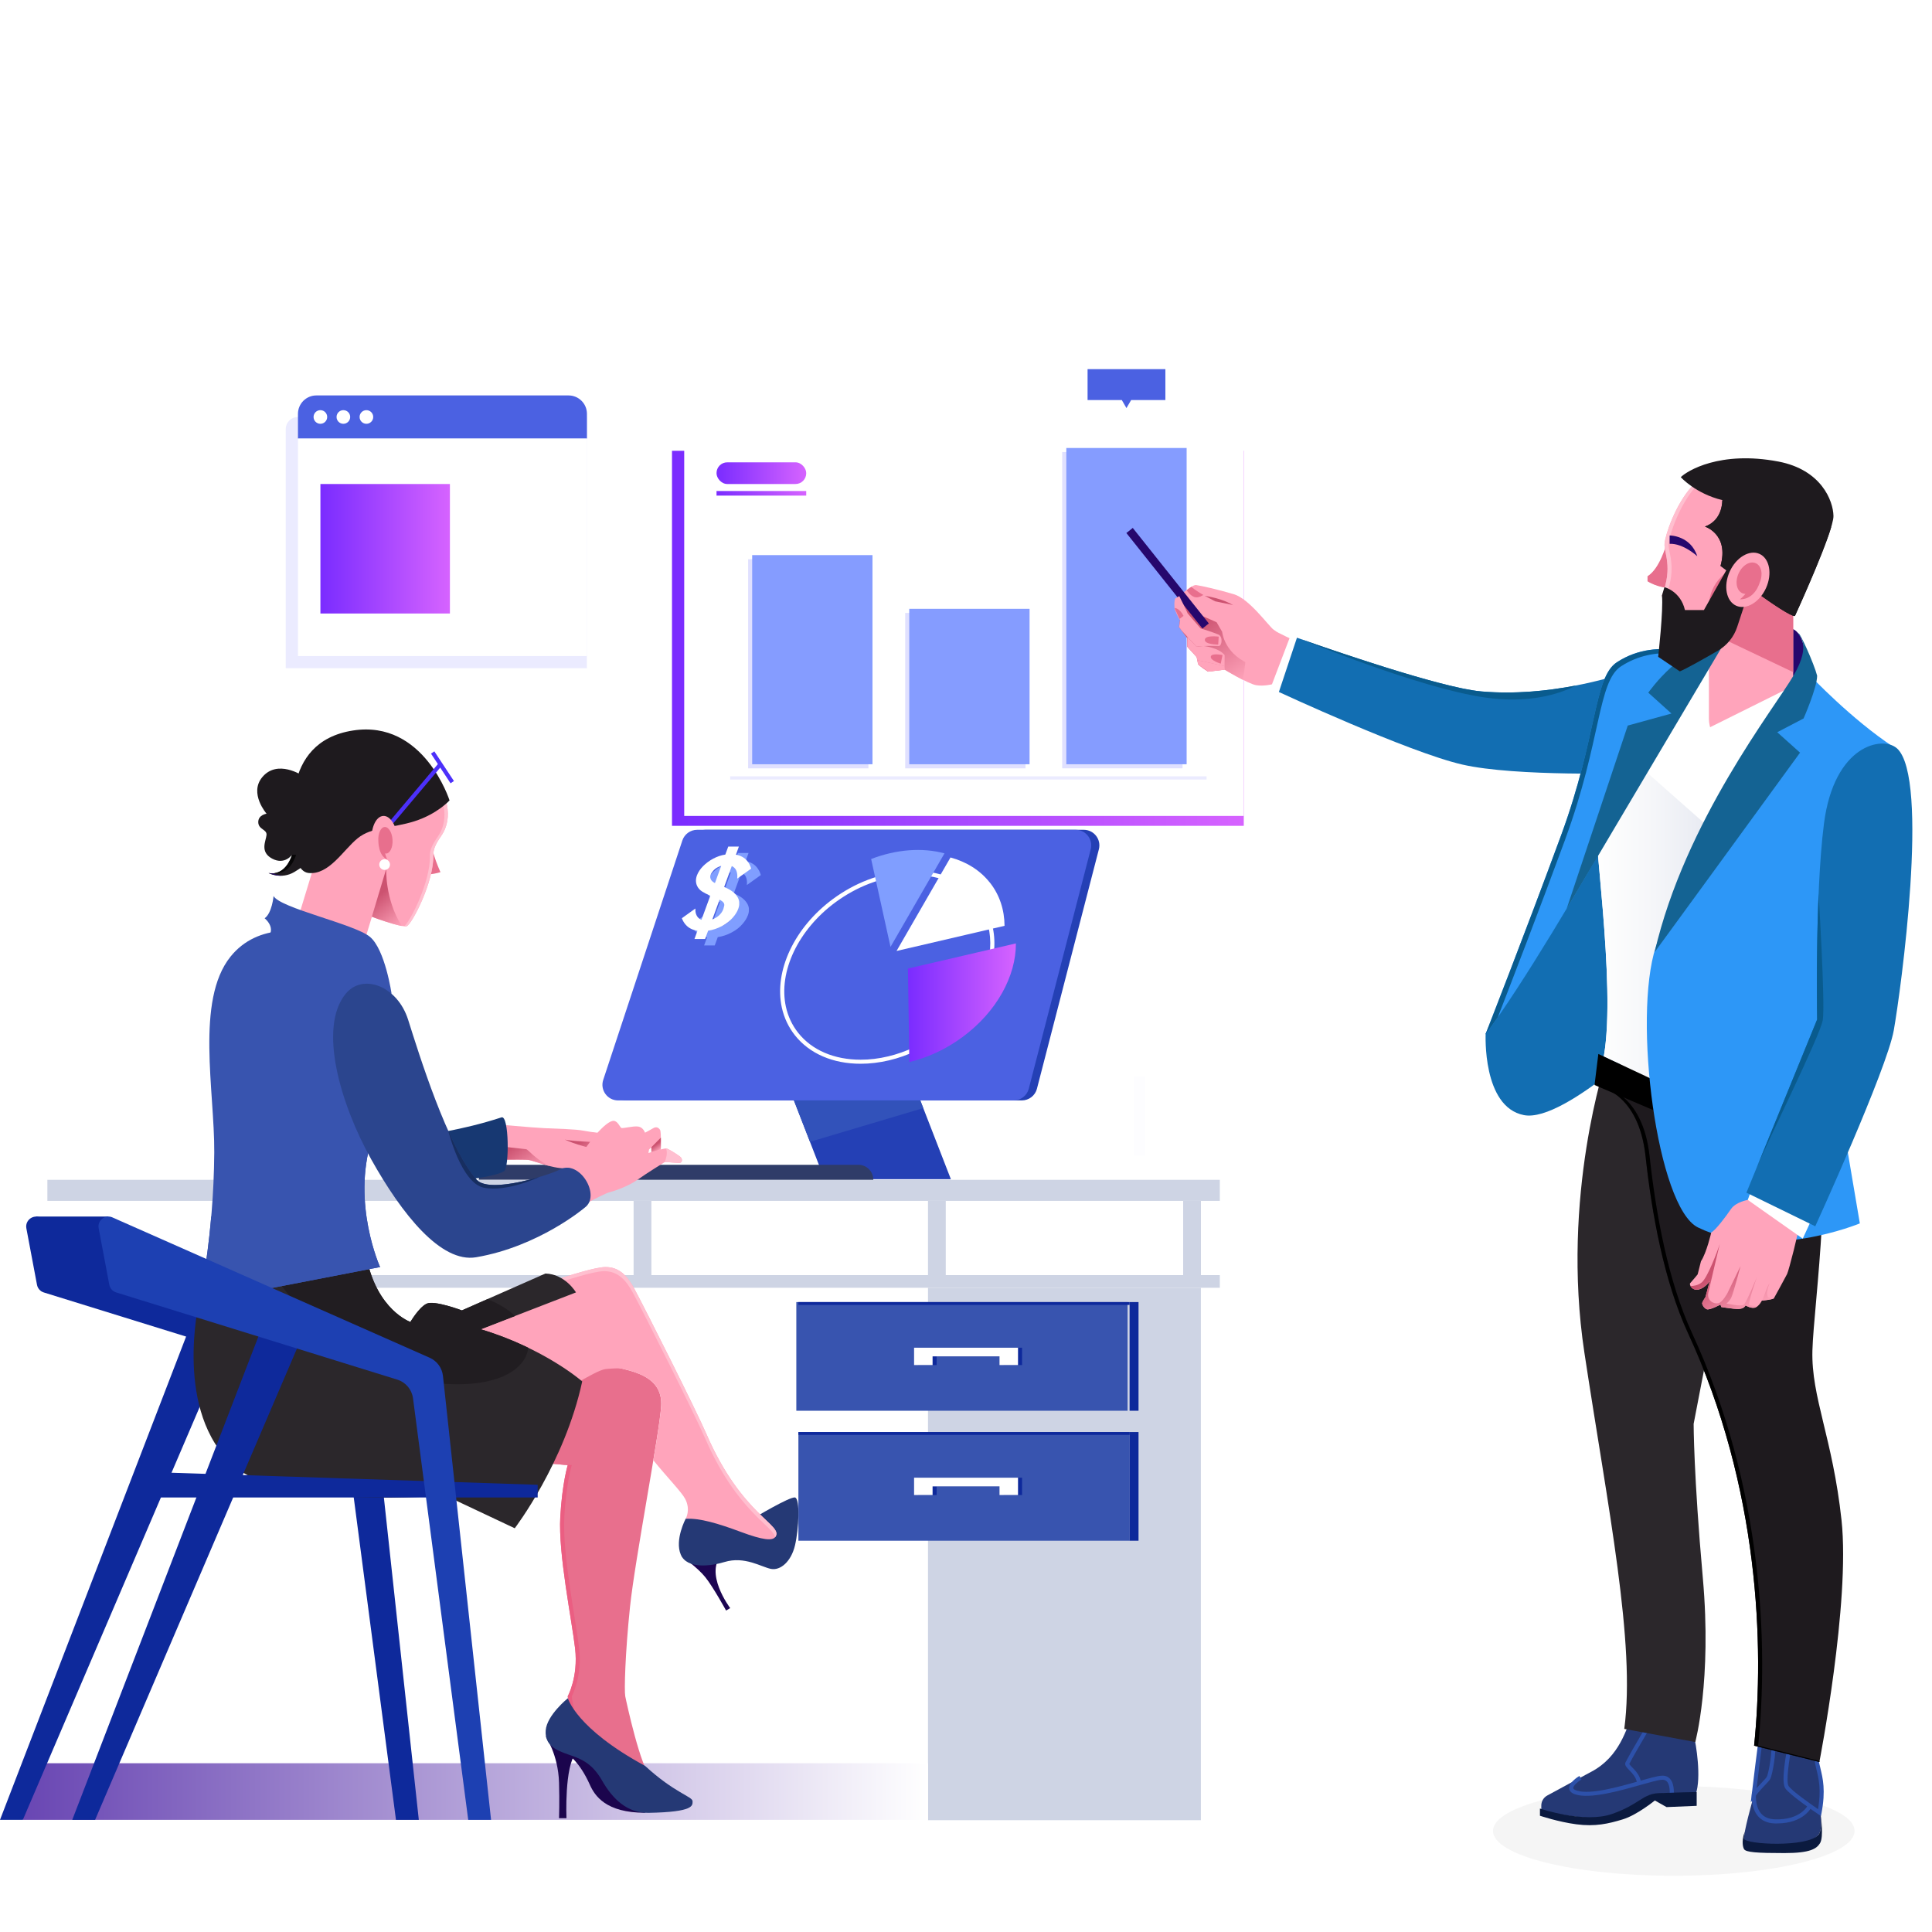 <?xml version="1.0" encoding="UTF-8"?>
<svg id="Layer_1" data-name="Layer 1" xmlns="http://www.w3.org/2000/svg" xmlns:xlink="http://www.w3.org/1999/xlink" viewBox="0 0 400 400">
  <defs>
    <style>
      .cls-1 {
        fill: url(#linear-gradient-15);
      }

      .cls-2 {
        fill: url(#linear-gradient-13);
      }

      .cls-3 {
        fill: #070607;
      }

      .cls-4 {
        fill: #4b61e2;
      }

      .cls-5 {
        fill: #ffbfcf;
      }

      .cls-6 {
        fill: #f6f6ff;
        opacity: .3;
      }

      .cls-7 {
        fill: #e0e0ff;
      }

      .cls-8 {
        fill: #2f3c68;
      }

      .cls-9 {
        fill: url(#linear-gradient-2);
      }

      .cls-10 {
        fill: #2d97f7;
      }

      .cls-11 {
        fill: #095b8e;
      }

      .cls-12 {
        mask: url(#mask-1);
      }

      .cls-13 {
        fill: #2b458e;
      }

      .cls-14 {
        fill: #0b1a3f;
      }

      .cls-15 {
        fill: url(#linear-gradient-12);
      }

      .cls-16 {
        fill: #fff;
      }

      .cls-17 {
        fill: url(#linear-gradient-16);
      }

      .cls-17, .cls-18 {
        mix-blend-mode: multiply;
      }

      .cls-19 {
        mask: url(#mask);
      }

      .cls-20 {
        fill: #0e299b;
      }

      .cls-21 {
        fill: #ffa4bb;
      }

      .cls-22 {
        fill: #253975;
      }

      .cls-23 {
        fill: #2d51aa;
      }

      .cls-24 {
        fill: #e86f8d;
      }

      .cls-25 {
        fill: url(#linear-gradient-4);
      }

      .cls-26 {
        fill: #126eb2;
      }

      .cls-27 {
        fill: #ffbfd0;
      }

      .cls-28 {
        fill: #859cff;
      }

      .cls-29 {
        mask: url(#mask-2);
      }

      .cls-30 {
        filter: url(#luminosity-noclip-3);
      }

      .cls-31 {
        fill: #3252ba;
      }

      .cls-32 {
        fill: #146393;
      }

      .cls-33 {
        fill: url(#linear-gradient-3);
      }

      .cls-34 {
        fill: url(#linear-gradient-5);
      }

      .cls-35 {
        fill: #ced4e4;
      }

      .cls-36 {
        fill: #2b272b;
      }

      .cls-37 {
        fill: url(#linear-gradient-8);
      }

      .cls-38 {
        fill: url(#linear-gradient-14);
      }

      .cls-39 {
        fill: #4c30fa;
      }

      .cls-18 {
        fill: url(#linear-gradient-10);
      }

      .cls-40 {
        fill: #172e60;
      }

      .cls-41 {
        fill: url(#linear-gradient-17);
      }

      .cls-42 {
        fill: url(#linear-gradient-7);
      }

      .cls-43 {
        fill: url(#linear-gradient-9);
      }

      .cls-44 {
        fill: url(#linear-gradient-11);
      }

      .cls-45 {
        fill: #1b054d;
      }

      .cls-46 {
        fill: url(#linear-gradient-6);
      }

      .cls-47 {
        fill: #2440b5;
      }

      .cls-48 {
        fill: #1c0552;
      }

      .cls-49 {
        fill: #3854af;
      }

      .cls-50 {
        fill: #f5f5f5;
      }

      .cls-51 {
        fill: #1d40b2;
      }

      .cls-52 {
        fill: #1e1a1e;
      }

      .cls-53 {
        fill: #809eff;
      }

      .cls-54 {
        fill: #26076d;
      }

      .cls-55 {
        fill: url(#linear-gradient);
      }

      .cls-56 {
        fill: #211d21;
      }

      .cls-57 {
        fill: #ebebff;
      }

      .cls-58 {
        fill: #173872;
      }

      .cls-59 {
        fill: #eb5e82;
      }

      .cls-60 {
        mask: url(#mask-3);
      }

      .cls-61 {
        filter: url(#luminosity-noclip);
      }
    </style>
    <linearGradient id="linear-gradient" x1="4.73" y1="370.92" x2="192.13" y2="370.92" gradientUnits="userSpaceOnUse">
      <stop offset="0" stop-color="#6946b3"/>
      <stop offset="1" stop-color="#fff"/>
    </linearGradient>
    <linearGradient id="linear-gradient-2" x1="139.13" y1="132.16" x2="257.51" y2="132.16" gradientUnits="userSpaceOnUse">
      <stop offset="0" stop-color="#7a2cff"/>
      <stop offset="1" stop-color="#d663ff"/>
    </linearGradient>
    <linearGradient id="linear-gradient-3" x1="148.35" y1="97.96" x2="166.92" y2="97.96" xlink:href="#linear-gradient-2"/>
    <linearGradient id="linear-gradient-4" x1="148.35" y1="102.13" x2="166.92" y2="102.13" xlink:href="#linear-gradient-2"/>
    <linearGradient id="linear-gradient-5" x1="66.34" y1="113.61" x2="93.14" y2="113.61" xlink:href="#linear-gradient-2"/>
    <linearGradient id="linear-gradient-6" x1="121.77" y1="235.26" x2="124.82" y2="239.68" gradientUnits="userSpaceOnUse">
      <stop offset="0" stop-color="#cc5270"/>
      <stop offset="1" stop-color="#ffa4bb"/>
    </linearGradient>
    <linearGradient id="linear-gradient-7" x1="105.15" y1="238.15" x2="109.58" y2="244.57" xlink:href="#linear-gradient-6"/>
    <linearGradient id="linear-gradient-8" x1="135.79" y1="236.94" x2="136.61" y2="238.14" xlink:href="#linear-gradient-6"/>
    <linearGradient id="linear-gradient-9" x1="71.81" y1="287.7" x2="76.5" y2="294.5" gradientTransform="translate(-9.71 -97.95) rotate(-3.33)" xlink:href="#linear-gradient-6"/>
    <filter id="luminosity-noclip" x="53.25" y="159.14" width="5.21" height="19.08" color-interpolation-filters="sRGB" filterUnits="userSpaceOnUse">
      <feFlood flood-color="#fff" result="bg"/>
      <feBlend in="SourceGraphic" in2="bg"/>
    </filter>
    <filter id="luminosity-noclip-2" x="53.25" y="-8392" width="5.21" height="32766" color-interpolation-filters="sRGB" filterUnits="userSpaceOnUse">
      <feFlood flood-color="#fff" result="bg"/>
      <feBlend in="SourceGraphic" in2="bg"/>
    </filter>
    <mask id="mask-1" x="53.25" y="-8392" width="5.21" height="32766" maskUnits="userSpaceOnUse"/>
    <linearGradient id="linear-gradient-10" x1="53.25" y1="168.68" x2="58.46" y2="168.68" gradientUnits="userSpaceOnUse">
      <stop offset="0" stop-color="#fff"/>
      <stop offset="1" stop-color="#000"/>
    </linearGradient>
    <mask id="mask" x="53.25" y="159.14" width="5.21" height="19.08" maskUnits="userSpaceOnUse">
      <g class="cls-61">
        <g class="cls-12">
          <path class="cls-18" d="M58.45,178.19c-.39-.05-.82-.19-1.28-.43-2.59-1.4-1.25-3.67-1.15-4.88.11-1.21-1.68-1.1-1.71-2.64-.04-1.54,1.72-1.77,1.72-1.77,0,0-3.65-4.21-.92-7.53.99-1.21,2.18-1.69,3.35-1.78-1.42-.09-2.96.28-4.19,1.78-2.73,3.33.92,7.53.92,7.53,0,0-1.75.23-1.72,1.77.04,1.54,1.82,1.44,1.71,2.64-.11,1.21-1.45,3.48,1.15,4.88.82.44,1.53.52,2.12.43Z"/>
        </g>
      </g>
    </mask>
    <linearGradient id="linear-gradient-11" x1="55.6" y1="181.03" x2="58.54" y2="181.03" gradientUnits="userSpaceOnUse">
      <stop offset=".02" stop-color="#190547"/>
      <stop offset="1" stop-color="#280973"/>
    </linearGradient>
    <linearGradient id="linear-gradient-12" x1="187.98" y1="207.59" x2="210.33" y2="207.59" xlink:href="#linear-gradient-2"/>
    <linearGradient id="linear-gradient-13" x1="249.27" y1="127.63" x2="258.31" y2="140.72" xlink:href="#linear-gradient-6"/>
    <linearGradient id="linear-gradient-14" x1="329.94" y1="193.8" x2="373.2" y2="193.8" gradientUnits="userSpaceOnUse">
      <stop offset="0" stop-color="#fff"/>
      <stop offset=".29" stop-color="#f5f6f9"/>
      <stop offset=".78" stop-color="#dbdfeb"/>
      <stop offset=".99" stop-color="#ced4e4"/>
    </linearGradient>
    <linearGradient id="linear-gradient-15" x1="356.09" y1="263.13" x2="362.57" y2="272.52" xlink:href="#linear-gradient-6"/>
    <filter id="luminosity-noclip-3" x="347" y="101.7" width="20.43" height="34.73" color-interpolation-filters="sRGB" filterUnits="userSpaceOnUse">
      <feFlood flood-color="#fff" result="bg"/>
      <feBlend in="SourceGraphic" in2="bg"/>
    </filter>
    <filter id="luminosity-noclip-4" x="347" y="-8392" width="20.43" height="32766" color-interpolation-filters="sRGB" filterUnits="userSpaceOnUse">
      <feFlood flood-color="#fff" result="bg"/>
      <feBlend in="SourceGraphic" in2="bg"/>
    </filter>
    <mask id="mask-3" x="347" y="-8392" width="20.43" height="32766" maskUnits="userSpaceOnUse"/>
    <linearGradient id="linear-gradient-16" x1="363.46" y1="110.17" x2="348.12" y2="125.22" gradientUnits="userSpaceOnUse">
      <stop offset="0" stop-color="#f4f4f4"/>
      <stop offset="1" stop-color="#000"/>
    </linearGradient>
    <mask id="mask-2" x="347" y="101.7" width="20.43" height="34.73" maskUnits="userSpaceOnUse">
      <g class="cls-30">
        <g class="cls-60">
          <path class="cls-17" d="M347,134.23l3.99,2.2s2.56-2.32,6.41-4.3c3.04-9,10.03-27.03,10.03-27.03l-11.67-3.41s-3.97,9.13-4.08,11.32c-.11,2.19,3.96,4.11,3.05,6.47-.66,1.71-5.67,10.15-7.73,14.74Z"/>
        </g>
      </g>
    </mask>
    <linearGradient id="linear-gradient-17" x1="363.46" y1="110.17" x2="348.12" y2="125.22" gradientUnits="userSpaceOnUse">
      <stop offset="0" stop-color="#e95172"/>
      <stop offset="1" stop-color="#ffa4bc"/>
    </linearGradient>
  </defs>
  <ellipse id="_Path_" data-name="&amp;lt;Path&amp;gt;" class="cls-50" cx="346.54" cy="379.07" rx="37.43" ry="9.29"/>
  <rect class="cls-35" x="9.81" y="244.27" width="242.74" height="4.36"/>
  <rect class="cls-35" x="192.13" y="266.62" width="56.5" height="110.23"/>
  <rect class="cls-35" x="9.81" y="264" width="242.74" height="2.62"/>
  <rect class="cls-49" x="164.87" y="269.58" width="68.58" height="22.5"/>
  <rect class="cls-49" x="165.3" y="296.49" width="68.58" height="22.5"/>
  <rect class="cls-20" x="233.87" y="269.58" width="1.85" height="22.5"/>
  <rect class="cls-20" x="233.87" y="296.49" width="1.85" height="22.5"/>
  <rect class="cls-35" x="131.18" y="248.62" width="3.68" height="15.38"/>
  <rect class="cls-35" x="244.96" y="248.62" width="3.68" height="15.38"/>
  <rect class="cls-35" x="192.13" y="248.62" width="3.68" height="15.38"/>
  <rect class="cls-6" x="234.65" y="222.9" width="2.45" height="16.35"/>
  <polygon class="cls-20" points="190.09 279.03 190.09 282.62 193.92 282.62 193.92 280.82 207.78 280.82 207.78 282.62 211.61 282.62 211.61 279.03 190.09 279.03"/>
  <polygon class="cls-16" points="189.25 279.03 189.25 282.62 193.08 282.62 193.08 280.82 206.94 280.82 206.94 282.62 210.77 282.62 210.77 279.03 189.25 279.03"/>
  <polygon class="cls-20" points="190.09 305.94 190.09 309.53 193.92 309.53 193.92 307.74 207.78 307.74 207.78 309.53 211.61 309.53 211.61 305.94 190.09 305.94"/>
  <polygon class="cls-16" points="189.25 305.94 189.25 309.53 193.08 309.53 193.08 307.74 206.94 307.74 206.94 309.53 210.77 309.53 210.77 305.94 189.25 305.94"/>
  <rect class="cls-55" x="4.73" y="365.06" width="187.4" height="11.72"/>
  <polygon class="cls-20" points="48.28 275.1 4.73 376.78 0 376.78 39.61 273.92 48.28 275.1"/>
  <path class="cls-20" d="M8.31,252.05l68.15,30.14,10.25,94.59h-4.73l-11.82-90.25-61.09-18.94c-.73-.23-1.27-.84-1.41-1.58l-2.2-11.69c-.31-1.63,1.34-2.93,2.85-2.26Z"/>
  <polygon class="cls-20" points="22.42 251.87 24.86 267.84 8.57 267.35 7.46 251.87 22.42 251.87"/>
  <path class="cls-57" d="M121.51,138.35h-62.35v-49.5c0-1.39,1.12-2.51,2.51-2.51h59.84v52.01Z"/>
  <rect class="cls-9" x="139.13" y="93.33" width="118.38" height="77.65"/>
  <rect class="cls-16" x="141.66" y="90.8" width="115.84" height="78.13"/>
  <path class="cls-4" d="M121.51,90.8h-59.82v-5.12c0-2.1,1.7-3.81,3.81-3.81h52.21c2.1,0,3.81,1.7,3.81,3.81v5.12Z"/>
  <rect class="cls-16" x="61.69" y="90.8" width="59.82" height="45.02"/>
  <rect class="cls-7" x="154.89" y="115.78" width="24.91" height="43.3"/>
  <rect class="cls-28" x="155.73" y="114.93" width="24.91" height="43.3"/>
  <rect class="cls-7" x="187.41" y="126.9" width="24.91" height="32.18"/>
  <rect class="cls-28" x="188.25" y="126.05" width="24.91" height="32.18"/>
  <rect class="cls-7" x="219.92" y="93.59" width="24.91" height="65.48"/>
  <rect class="cls-28" x="220.77" y="92.75" width="24.91" height="65.48"/>
  <polygon class="cls-4" points="241.28 76.43 225.17 76.43 225.17 82.83 232.26 82.83 233.22 84.49 234.19 82.83 241.28 82.83 241.28 76.43"/>
  <rect class="cls-33" x="148.35" y="95.72" width="18.57" height="4.49" rx="2.22" ry="2.22"/>
  <rect class="cls-25" x="148.35" y="101.66" width="18.57" height=".95"/>
  <rect class="cls-57" x="151.18" y="160.73" width="98.63" height=".67"/>
  <path class="cls-16" d="M67.74,86.33c0,.78-.63,1.41-1.41,1.41s-1.41-.63-1.41-1.41.63-1.41,1.41-1.41,1.41.63,1.41,1.41Z"/>
  <path class="cls-16" d="M72.5,86.33c0,.78-.63,1.41-1.41,1.41s-1.41-.63-1.41-1.41.63-1.41,1.41-1.41,1.41.63,1.41,1.41Z"/>
  <path class="cls-16" d="M77.27,86.33c0,.78-.63,1.41-1.41,1.41s-1.41-.63-1.41-1.41.63-1.41,1.41-1.41,1.41.63,1.41,1.41Z"/>
  <rect class="cls-34" x="66.34" y="100.21" width="26.81" height="26.81"/>
  <polygon class="cls-47" points="196.87 244.14 170.7 244.14 153.49 199.81 179.66 199.81 196.87 244.14"/>
  <path class="cls-45" d="M117.57,363.22s2.38,1.43,4.55,6.29c1,2.24,3.28,5.82,11.45,5.8,0,0-8.4-11.18-11.61-12.37-3.2-1.19-4.39.28-4.39.28Z"/>
  <path class="cls-45" d="M112.96,359.5s2.6,3.71,2.78,9.54c.12,3.92,0,7.4,0,7.4h1.54s-.45-10.76,1.98-13.52l-6.3-3.41Z"/>
  <path class="cls-48" d="M141.15,322.24s3.21,2.24,4.86,4.28c1.65,2.05,4.32,6.93,4.32,6.93l.85-.51s-5.63-7.45-1.53-11.25l-8.49.55Z"/>
  <path class="cls-24" d="M98.18,277.22s26.6,5.2,30.61,6.14,8.35,2.47,8.1,7.67c-.26,5.2-5.43,31.86-6.45,41.63-1.02,9.78-1.21,17.39-.99,18.53s3.27,15.23,5.32,16.6c0,0-9.75-3.81-13.08-6.49-3.34-2.68-4.15-10.1-4.15-10.1,0,0,2.21-3.98,1.53-9.89-.68-5.91-3.51-19.56-3.07-27.28.4-6.99,1.54-10.69,1.54-10.69,0,0-29.84-2.5-39.39-5.06-9.55-2.56,20.03-21.06,20.03-21.06Z"/>
  <path class="cls-59" d="M134.28,367.25c-2.78-1.14-9.18-3.88-11.75-5.95-3.34-2.68-4.15-10.1-4.15-10.1,0,0,2.21-3.98,1.53-9.89-.68-5.91-3.51-19.56-3.07-27.28.4-6.99,1.54-10.69,1.54-10.69,0,0-29.84-2.5-39.39-5.06-9.09-2.43,17.27-19.31,19.83-20.93-.41-.08-.64-.13-.64-.13,0,0-29.58,18.5-20.03,21.06,9.55,2.56,39.39,5.06,39.39,5.06,0,0-1.14,3.69-1.54,10.69-.44,7.72,2.39,21.37,3.07,27.28.68,5.91-1.53,9.89-1.53,9.89,0,0,.81,7.42,4.15,10.1,3.34,2.68,13.08,6.49,13.08,6.49-.16-.11-.32-.29-.49-.54Z"/>
  <path class="cls-22" d="M117.57,351.6s-4.36,3.51-4.59,6.67c-.24,3.17,2.34,4.15,4.59,4.95,2.25.79,4.86,1.51,7.08,5.42,2.16,3.8,5.21,6.76,9.61,6.69,9.5-.17,9.12-1.53,9.13-2.4,0-.98-3.71-1.69-9.83-7.32-14.32-7.76-15.99-14.01-15.99-14.01Z"/>
  <path class="cls-22" d="M141.97,314.42s-2.33,4.38-1.02,7.45c1.31,3.07,6.33,2.36,9.04,1.53,4.16-1.27,7.62,1.02,9.61,1.42,1.99.4,4.21-1.53,5-4.89s1.08-9.66,0-9.89c-1.08-.23-8.64,4.32-8.64,4.32l-13.98.06Z"/>
  <path class="cls-21" d="M160.5,318.23c-.59.78-2.45.68-7.16-1.08-4.72-1.76-8.42-2.84-11.37-2.73,0,0,1.08-1.82-.11-4.09-.76-1.44-3.79-4.53-6.59-8,.87-5.24,1.53-9.51,1.62-11.29.26-5.2-4.09-6.73-8.1-7.67-.57-.13-2.18-.05-3.41.08-2.16.24-10.01,5.51-16.58,8.94-8.72-1.67-14.28-7.8-14.28-7.8,0,0-.5-6.13-.57-6.48-.57-2.95,10.71-9.41,10.71-9.41,0,0,16.71-6.37,20.72-6.37,2.9,0,4.57,1.93,5.97,4.52,2.39,4.44,12.66,24.88,14.92,30.07,7.43,17.1,16.1,18.79,14.24,21.31Z"/>
  <path class="cls-5" d="M146.26,296.92c-2.25-5.19-12.53-25.63-14.92-30.07-1.39-2.59-3.07-4.53-5.97-4.52-4.01,0-20.72,6.37-20.72,6.37,0,0-10.43,5.96-10.72,9.05,1.71-3.21,10.44-8.2,10.44-8.2,0,0,16.71-6.37,20.72-6.37,2.9,0,4.57,1.93,5.97,4.52,2.39,4.44,12.66,24.88,14.92,30.07,6.63,15.27,14.25,18.25,14.48,20.51.01-.01.03-.03.04-.04,1.86-2.52-6.81-4.21-14.24-21.31Z"/>
  <path class="cls-5" d="M141.97,314.42s.06-.08.07-.13c-.04.08-.07.13-.07.13Z"/>
  <path class="cls-36" d="M41.2,269.58s-5.32,22.82,7.21,33.9c10.36,9.16,43.72,6.12,43.72,6.12l14.44,6.81s10.33-13.5,13.97-30.4c0,0-7.75-6.81-21.01-10.8l19.72-7.63s-2.21-3.79-6.32-3.91l-17.3,7.63s-5.73-2.17-7.32-1.38c-1.6.79-3.34,3.77-3.34,3.77,0,0-6.88-2.39-9.08-13.29l-34.69,9.17Z"/>
  <path class="cls-56" d="M109.38,279.04c-2.81-1.36-6.11-2.71-9.85-3.83l7.09-2.74c-1.4-1.36-3.31-2.57-5.71-3.49l-5.28,2.33s-5.73-2.17-7.32-1.38c-1.6.79-3.34,3.77-3.34,3.77,0,0-6.88-2.39-9.08-13.29l-18.2,4.81s0,.04,0,.04c0,0,12.46,19.5,33.61,21.19,11.76.94,17.51-2.91,18.09-7.41Z"/>
  <path class="cls-8" d="M177.74,241.16h-75.53c-1.7,0-3.08,1.38-3.08,3.08,0,.03,81.68.03,81.68.03,0-1.73-1.38-3.11-3.08-3.11Z"/>
  <path class="cls-21" d="M102.68,232.77s7.49.68,9.96.8c2.47.12,6.57.2,8.13.52,1.55.32,5.42.76,7.57.88l-.48,2.27-3.27,2.59s-4.54,2.07-7.53,2.07-6.57-1.63-7.69-1.75c-1.12-.12-9.19,0-9.19,0l2.5-7.37Z"/>
  <path class="cls-46" d="M116.98,235.95s4.03,1.97,9.54,2.33l1.33-1.06.13-.61c-2.09-.04-9.14-.23-11-.67Z"/>
  <path class="cls-42" d="M108.92,237.93c-.44-.02-5.04-.57-7.69-.88l-1.05,3.09s8.07-.12,9.19,0c.71.08,2.43.77,4.35,1.26-3.15-1.58-4.36-3.45-4.8-3.47Z"/>
  <path class="cls-58" d="M87.84,234.96s7.52-.85,15.99-3.62c1.59-.52,1.62,10.4.56,11.11-1.84,1.24-8.96,1.91-8.96,1.91l-7.59-9.4Z"/>
  <path class="cls-21" d="M118.24,250.86s6.66-3.71,7.98-4.03c1.31-.32,4.14-1.39,5.85-2.63,1.71-1.23,5.52-3.58,5.52-3.58h.72s1.65.14,2.31.16c.66.02.82-.86.14-1.35-.68-.5-2.33-1.57-2.81-1.65-.48-.08-3.7.94-3.7.94l.13-.72.48-.46v.98s1.95-.55,1.95-.55c0,0,.12-3.62-.15-4.04-.28-.42-.74-.78-1.47-.32-.57.35-1.65.9-1.65.9,0,0-.34-1.1-1.39-1.27s-3.23.46-3.52.28-.72-1.39-1.55-1.46c-.84-.07-2.3,1.22-3.79,2.93-1.49,1.7-4,5.67-5.05,6.63-.41.38-5.29,2.66-5.29,2.66l5.32,6.6Z"/>
  <path class="cls-37" d="M134.86,237.53v.98s1.95-.57,1.95-.57c0-.16.04-1.36.02-2.42-.47.47-1.24,1.24-1.97,2Z"/>
  <path class="cls-24" d="M89.3,171.67s-1.11,2.06,1.89,8.91c0,0-4.24,1.3-4.48-.47s2.58-8.44,2.58-8.44Z"/>
  <path class="cls-21" d="M65.21,203.82l-.14-.04c-3.8-1.16-5.95-5.18-4.79-8.98l6.24-20.49c1.16-3.8,5.18-5.95,8.98-4.79l.14.04c3.8,1.16,5.95,5.18,4.79,8.98l-6.24,20.49c-1.16,3.8-5.18,5.95-8.98,4.79Z"/>
  <path class="cls-21" d="M68.36,154c3.65-3.41,13.59-4.27,19.45,3.4s5.41,12.17,4.03,14.84c-.66,1.28-2.17,2.74-2.13,4.84.11,5.61-4.5,14.35-5.51,14.67s-6.46-1.67-6.46-1.67c0,0-11.79-3.82-14.67-15.71s1.99-17.29,5.29-20.37Z"/>
  <path class="cls-5" d="M87.82,157.4c-4.3-5.62-10.79-6.66-15.39-5.47,4.54-.91,10.6.29,14.68,5.63,5.87,7.67,5.41,12.17,4.03,14.84-.66,1.28-2.17,2.74-2.13,4.84.11,5.29-3.99,13.36-5.3,14.54.21.02.39.01.5-.02,1.01-.33,5.62-9.07,5.51-14.67-.04-2.1,1.47-3.57,2.13-4.84,1.38-2.67,1.84-7.17-4.03-14.84Z"/>
  <path class="cls-52" d="M93.08,165.71s-2.52,2.8-7.23,4.31c-4.71,1.51-8.84,1.11-11.82,3.55-2.99,2.44-5.91,7.62-10.16,7.17-4.24-.45-3.8-13.37-2.69-18.4,1.11-5.03,4.24-9.92,11.92-11.1,14.66-2.26,19.97,14.47,19.97,14.47Z"/>
  <path class="cls-43" d="M77,189.8c.13.05.74.28.74.28,0,0,3.54,1.3,5.44,1.63-3.54-5.61-3.21-11.84-3.21-11.84l-2.98,9.93Z"/>
  <path class="cls-49" d="M47.72,198.07c5.72-7.13,15.25-5.7,19.88-3.96,13.06,4.93,10.71,2.08,17.25,26.53,1.63,6.08-5.61,7.85-7.92,15.32-4.14,13.34,1.76,26.37,1.76,26.37l-37.5,7.25s3.05-13.15,3.17-30.98c.08-12.68-3.91-31.47,3.36-40.53Z"/>
  <path class="cls-49" d="M81.07,205.75s-1.32-9.15-4.48-11.79c-3.17-2.64-18.63-5.94-19.95-8.45,0,0-.32,3.55-1.85,4.61,0,0,3.23,2.55-.44,4.86l26.72,10.77Z"/>
  <path class="cls-27" d="M138.3,240.61s1.65.14,2.31.16c.66.02.82-.86.14-1.35-.68-.5-2.33-1.57-2.81-1.65-.02,0-.04,0-.07,0,.22.45.36,1.32-.26,2.85h.69Z"/>
  <path class="cls-52" d="M66.21,163.62c-.32-1.51-1.89-3.22-3.59-3.03,0,0-5.2-3.5-8.35.35-2.73,3.33.92,7.53.92,7.53,0,0-1.75.23-1.72,1.77.04,1.54,1.82,1.44,1.71,2.64-.11,1.21-1.45,3.48,1.15,4.88,2.59,1.4,4.13-.78,4.13-.78,0,0-1.17,4.42-4.86,3.78,0,0,2.65,1.39,5.35-.23,2.7-1.62,3.72-2.87,3.72-2.87,0,0,.26,2.68,1.99,2.01,1.74-.67,1.33-4.98,1.33-4.98,0,0,1.84-1.61,1.69-5.04-.21-5.03-3.47-6.02-3.47-6.02Z"/>
  <path class="cls-3" d="M61.3,176.98h-.84s-.93,3.47-3.7,3.81c3.43.34,4.54-3.81,4.54-3.81Z"/>
  <g class="cls-19">
    <path class="cls-3" d="M58.45,178.19c-.39-.05-.82-.19-1.28-.43-2.59-1.4-1.25-3.67-1.15-4.88.11-1.21-1.68-1.1-1.71-2.64-.04-1.54,1.72-1.77,1.72-1.77,0,0-3.65-4.21-.92-7.53.99-1.21,2.18-1.69,3.35-1.78-1.42-.09-2.96.28-4.19,1.78-2.73,3.33.92,7.53.92,7.53,0,0-1.75.23-1.72,1.77.04,1.54,1.82,1.44,1.71,2.64-.11,1.21-1.45,3.48,1.15,4.88.82.44,1.53.52,2.12.43Z"/>
  </g>
  <path class="cls-44" d="M56.54,180.8c-.3.02-.6.01-.94-.05,0,0,1.27.66,2.94.54-1-.07-1.75-.38-2-.49Z"/>
  <rect class="cls-39" x="91.19" y="155.18" width=".84" height="7.36" transform="translate(-72.34 76.7) rotate(-33.41)"/>
  <rect class="cls-39" x="75.96" y="164.89" width="18.53" height=".84" transform="translate(-96.11 123.95) rotate(-49.88)"/>
  <path class="cls-49" d="M76.93,235.95c.43-1.38,1.03-2.57,1.7-3.62l-1.88-12.8-33.02,32.38c-.92,10.69-2.54,17.67-2.54,17.67l37.5-7.25s-5.9-13.03-1.76-26.37Z"/>
  <path class="cls-13" d="M71.59,205.73c3.52-4.27,10.68-1.64,12.91,5.4,2.23,7.04,8.15,26.23,14.18,33.11,2.66,3.04,15.31-1.06,17.18-2.08,4.09-2.22,8.65,5.39,5.2,7.87,0,0-9.45,8.04-22.48,10.27-7.3,1.25-15.4-8.95-21.74-20.3-6.34-11.36-11.03-27.26-5.25-34.27Z"/>
  <path class="cls-40" d="M100.18,245.9c4.7.98,11.49-2.22,11.49-2.22-4.52,1.35-11.15,2.66-12.99.56-2.01-2.29-4-5.95-5.86-10.08,0,0,2.65,10.75,7.35,11.74Z"/>
  <path class="cls-21" d="M82.33,173.81c.16,2.78-.92,5.11-2.41,5.2-1.49.09-2.83-2.1-2.99-4.88-.16-2.78.92-5.11,2.41-5.2,1.49-.09,2.83,2.1,2.99,4.88Z"/>
  <path class="cls-24" d="M81.27,173.88c-.09-1.52-.82-2.71-1.63-2.66s-1.4,1.32-1.31,2.83c.01.13-.03,3.13,1.85,3.89,0,0-.28-.5-.45-1.25.08.02.16.03.23.03.81-.05,1.4-1.32,1.31-2.83Z"/>
  <path class="cls-16" d="M80.74,179c0,.61-.5,1.11-1.11,1.11s-1.11-.5-1.11-1.11.5-1.11,1.11-1.11,1.11.5,1.11,1.11Z"/>
  <polygon class="cls-31" points="167.7 236.4 191.15 229.42 182.56 207.29 159.1 214.26 167.7 236.4"/>
  <path class="cls-47" d="M214.69,225.4l12.82-49.56c.53-2.05-1.02-4.04-3.13-4.04h-78.35c-1.39,0-2.63.89-3.07,2.22l-16.38,49.56c-.69,2.09.87,4.25,3.07,4.25h81.91c1.47,0,2.76-1,3.13-2.42Z"/>
  <path class="cls-4" d="M213,225.4l12.82-49.56c.53-2.05-1.02-4.04-3.13-4.04h-78.35c-1.39,0-2.63.89-3.07,2.22l-16.38,49.56c-.69,2.09.87,4.25,3.07,4.25h81.91c1.47,0,2.76-1,3.13-2.42Z"/>
  <rect class="cls-20" x="165.3" y="269.58" width="68.58" height=".59"/>
  <rect class="cls-20" x="165.3" y="296.49" width="68.58" height=".59"/>
  <path class="cls-53" d="M155.06,188.31c0-.43-.12-.87-.4-1.32-.28-.44-.65-.82-1.11-1.15-.45-.32-.99-.61-1.62-.88l1.58-4.33c.11.05.21.11.3.18.34.23.58.55.71.98.13.42.17.9.11,1.45l2.89-2.07c-.17-.61-.45-1.15-.84-1.62-.55-.66-1.32-1.08-2.31-1.27l.61-1.68h-2.2l-.61,1.66c-.85.13-1.67.4-2.48.83-.81.43-1.51.95-2.12,1.56-.61.62-1.03,1.26-1.28,1.93-.28.78-.27,1.5.04,2.17.22.47.57.86,1.04,1.16.44.28,1.01.57,1.69.86l-1.83,5c-.16-.06-.3-.14-.43-.24-.34-.24-.57-.58-.71-1.01-.1-.33-.14-.7-.12-1.09l-2.8,2.01c.19.51.46.97.82,1.37.58.65,1.38,1.06,2.41,1.23l-.62,1.7h2.2l.63-1.72c.96-.14,1.91-.46,2.85-.95.94-.49,1.71-1.1,2.31-1.82.52-.61.88-1.2,1.08-1.77.17-.45.23-.85.19-1.19ZM149.77,184.01c-.37-.23-.6-.51-.67-.85-.07-.2-.06-.43.03-.68.11-.3.29-.59.55-.88.26-.29.57-.53.93-.71.24-.12.47-.22.72-.29l-1.3,3.56c-.09-.05-.18-.1-.26-.15ZM151.11,190.61c-.29.33-.64.6-1.04.81-.19.11-.39.2-.59.28l1.5-4.1c.15.09.3.18.45.28.48.32.63.71.46,1.18-.05.23-.09.39-.13.49-.14.38-.35.74-.65,1.06Z"/>
  <path class="cls-16" d="M153.06,186.98c0-.43-.12-.87-.4-1.32-.28-.44-.65-.82-1.11-1.15-.45-.32-.99-.61-1.62-.88l1.58-4.33c.11.05.21.11.3.18.34.23.58.55.71.98.13.42.17.9.11,1.45l2.89-2.07c-.17-.61-.45-1.15-.84-1.62-.55-.66-1.32-1.08-2.31-1.27l.61-1.68h-2.2l-.61,1.66c-.85.13-1.67.4-2.48.83-.81.43-1.51.95-2.12,1.56-.61.62-1.03,1.26-1.28,1.93-.28.78-.27,1.5.04,2.17.22.47.57.86,1.04,1.16.44.28,1.01.57,1.69.86l-1.83,5c-.16-.06-.3-.14-.43-.24-.34-.24-.57-.58-.71-1.01-.1-.33-.14-.7-.12-1.09l-2.8,2.01c.19.51.46.97.82,1.37.58.65,1.38,1.06,2.41,1.23l-.62,1.7h2.2l.63-1.72c.96-.14,1.91-.46,2.85-.95.94-.49,1.71-1.1,2.31-1.82.52-.61.88-1.2,1.08-1.77.17-.45.23-.85.19-1.19ZM147.76,182.68c-.37-.23-.6-.51-.67-.85-.07-.2-.06-.43.03-.68.11-.3.29-.59.55-.88.26-.29.57-.53.93-.71.24-.12.47-.22.72-.29l-1.3,3.56c-.09-.05-.18-.1-.26-.15ZM149.11,189.27c-.29.33-.64.6-1.04.81-.19.11-.39.2-.59.28l1.5-4.1c.15.09.3.18.45.28.48.32.63.71.46,1.18-.05.23-.09.39-.13.49-.14.38-.35.74-.65,1.06Z"/>
  <path class="cls-16" d="M178.19,220.24c-5.75,0-10.58-2.09-13.6-5.88-1.33-1.68-2.25-3.62-2.72-5.75-1.66-7.57,2.6-16.61,10.59-22.49,2.24-1.65,4.65-2.98,7.18-3.95,5.03-1.94,10.59-2.37,15.04-1.15,3.35.91,6.16,2.7,8.13,5.18,1.99,2.5,3.05,5.61,3.07,9,.04,6.87-4.15,14.24-10.95,19.24-3.29,2.42-7.05,4.19-10.85,5.09-1.99.47-3.97.71-5.9.71ZM189.26,181.17c-3.06,0-6.27.62-9.3,1.79-2.45.94-4.8,2.24-6.98,3.84-7.73,5.69-11.85,14.38-10.27,21.63.44,2.01,1.3,3.83,2.55,5.41,2.85,3.59,7.45,5.56,12.93,5.56,1.86,0,3.78-.23,5.7-.69,3.69-.88,7.34-2.59,10.54-4.95,6.58-4.84,10.64-11.95,10.6-18.55-.02-3.2-1.02-6.13-2.89-8.48-1.86-2.34-4.52-4.03-7.69-4.89-1.61-.44-3.36-.66-5.21-.66Z"/>
  <path class="cls-15" d="M210.33,195.31c.04,6.7-3.92,14.15-11.07,19.41-3.46,2.55-7.24,4.27-10.99,5.16l-.1-6.76-.19-12.59,14.55-3.39,7.81-1.82Z"/>
  <path class="cls-16" d="M204.92,182.7c2.05,2.58,3.04,5.69,3.06,8.98l-7.81,1.82-14.55,3.39,7.27-12.6,3.9-6.76c3.26.89,6.09,2.61,8.12,5.17Z"/>
  <path class="cls-53" d="M195.54,176.69l-3.9,6.76-7.27,12.6-2.61-11.84-1.4-6.36c5.23-2.02,10.62-2.41,15.18-1.17Z"/>
  <path class="cls-21" d="M276.69,136.4s-11.65-4.91-12.93-5.95c-1.28-1.04-5.09-6.46-8.3-7.42-3.21-.97-6.98-1.8-7.81-1.9-.83-.1-3.02,1.91-3.89,2.62-.55.45-.57,2.3-.57,2.3l1.13,2.3-.21,1.45,1.68,2.31v1.75s1.97,2.16,1.97,2.16c0,0,.24,1.12.3,1.44.05.32,2.04,1.59,2.04,1.59,0,0,2.15-.25,3.46-.41,0,0,4.89,2.95,6.51,3.22,1.62.27,3.42-.21,3.42-.21l11.02,5.56,2.18-10.82Z"/>
  <path class="cls-2" d="M244.32,128.35l-1.13-2.3s.02-1.85.57-2.3c.17-.13.38-.32.62-.52,0,0,5.33-.65,10.11,1.61,3.9,1.84,4.29,7.26,2.83,15.91-1.84-.93-3.77-2.1-3.77-2.1-1.31.16-3.46.41-3.46.41,0,0-1.99-1.28-2.04-1.59-.05-.32-.3-1.44-.3-1.44l-1.96-2.16v-1.75s-1.7-2.31-1.7-2.31l.21-1.45Z"/>
  <path class="cls-21" d="M245.91,127.03l2.65,3.07s2.75.84,3.72,1.29.69,2.4.05,2.36-3.72-.06-4.6.13l-3.06-3.3-.55-.76.21-1.45,1.6-1.32Z"/>
  <path class="cls-21" d="M249.19,133.75s3.06.28,4.36,1.88l-.02,2.28-5.64-1.24-.13-.63-1.96-2.16.03-2.04,1.89,2.04,1.47-.13Z"/>
  <polygon class="cls-21" points="253.53 137.91 253.56 138.65 250.19 139.05 248.04 137.57 247.89 136.66 253.53 137.91"/>
  <path class="cls-21" d="M264.09,130.63s-3.12-1.58-4.08-2.33c-.96-.74-2.53-2.55-3.67-2.81-1.14-.26-4.74-.99-4.74-.99,0,0-4.03-2.04-4.97-2.99l-1.72,1.28s1.36,3.56,4.24,4.83l2.74,1.21,1.15,1.99s.41,4.93,6.5,6.98l4.56-7.19Z"/>
  <path class="cls-24" d="M249.13,123.17s-.96.73-1.85.44c-.89-.3-1.59-1.4-1.59-1.4l.94-.7s1.21.95,2.5,1.66Z"/>
  <rect class="cls-54" x="240.9" y="107.08" width="1.69" height="25.28" transform="translate(-21.95 176.65) rotate(-38.53)"/>
  <path class="cls-21" d="M244.16,123.42s1.5,2.98,1.88,3.91c.37.94-1.27,1.48-1.72,1.02s-1.13-2.3-1.13-2.3c0,0-.17-1.52.13-2.15l.84-.48Z"/>
  <path class="cls-24" d="M252.32,131.81s-2.81-.37-2.87.64c-.06,1.01,2.77,1.01,2.77,1.01l.1-1.65Z"/>
  <path class="cls-24" d="M253.12,135.62s-2.32-.48-2.44.33c-.12.81,2.06,1.45,2.06,1.45l.37-1.78Z"/>
  <path class="cls-24" d="M243.19,125.89s.97-.07,1.85,1.62l-.83.63-1.02-2.25Z"/>
  <polygon class="cls-16" points="270.68 133.18 267.17 131.64 263.05 142.46 268.91 144.42 270.68 133.18"/>
  <path class="cls-22" d="M376.51,353.09s-.86,9.33-.3,11.92c.56,2.59,1.83,4.69.61,9.64,0,0,.68,4.03-.33,5.22-2.28,2.69-8.19,2.32-10.98,2.14s-4.26-.14-4.41-1.33c-.15-1.19,1.65-7.63,1.95-8.65,0,0,1.24-10.47,1.57-12.4s.53-7.2.53-7.2l11.36.66Z"/>
  <path class="cls-14" d="M376.97,375.9c.12,1.29.16,3.21-.48,3.97-2.28,2.69-15.24,2-15.39.81-.03-.27.03-.81.16-1.48-.61,1.46-.56,2.99-.17,3.65.39.65,2.67.81,8.36.81,5.37,0,6.66-.91,7.37-2.05.8-1.3.15-5.7.15-5.7h0Z"/>
  <path class="cls-23" d="M367.92,377.52c-.16,0-.32,0-.49,0-1.5-.05-2.68-.57-3.49-1.54-1.6-1.9-1.22-4.82-1.2-4.94l.84.11s-.34,2.68,1.01,4.29c.66.78,1.62,1.19,2.87,1.23,5.33.19,6.8-2.82,6.86-2.95l.77.35c-.07.15-1.64,3.45-7.17,3.45Z"/>
  <path class="cls-23" d="M377.01,375.99l-.53-.36c-.61-.41-5.98-4.03-6.88-5.41-.93-1.43.32-7.75.58-9.01l.04-.21,6.34-2.78-.03.68c-.14,3-.11,5.08.09,6.01.08.37.17.74.26,1.12.53,2.19,1.13,4.67.25,9.33l-.12.63ZM370.96,361.6c-.56,2.79-1.21,7.3-.66,8.16.62.95,4.23,3.52,6.11,4.81.68-4.07.15-6.24-.36-8.34-.09-.38-.18-.76-.26-1.14-.2-.95-.25-2.81-.14-5.55l-4.69,2.06Z"/>
  <path class="cls-23" d="M362.48,373.15l.19-1.57c.29-2.4,1.24-10.36,1.53-12.01l.09-.55.51.21c2.27,1.1,2.54,1.72,2.62,1.92.47,1.11-.45,6.31-.91,7.16-.16.3-.54.7-1.06,1.25-.6.63-1.35,1.42-2.02,2.33l-.95,1.27ZM364.95,360.23c-.3,2.01-.91,7.08-1.26,9.99.41-.47.81-.89,1.16-1.26.42-.45.83-.87.93-1.07.46-.84,1.2-5.68.88-6.43-.1-.23-.6-.66-1.7-1.24Z"/>
  <path class="cls-22" d="M350.68,354.11s-.47,3.29,0,5.15c.48,1.85,1.6,8.74.42,12.13,0,0-8.12-.44-9.92.45-1.81.89-5.26,4.88-10.43,4.68-5.17-.19-11.64-1.55-11.64-1.55v-1.16c0-.86.47-1.65,1.22-2.06,2.19-1.19,6.77-3.68,9.1-4.91,5.96-3.13,7.35-9.07,8.62-12.15.58-1.41,2.63-3.8,2.63-3.8l9.99,3.22Z"/>
  <path class="cls-23" d="M346.49,371.94l-.84-.12c.08-.58.15-2.23-.53-2.97-.26-.28-.62-.4-1.07-.37-.79.05-2.48.53-4.44,1.08-4.38,1.24-10.37,2.93-13.43,1.96-.79-.25-1.23-.66-1.29-1.2-.15-1.19,1.72-2.4,2.1-2.63l.44.72c-.72.44-1.76,1.32-1.7,1.81.02.18.28.36.71.5,2.82.9,8.68-.76,12.95-1.97,2.09-.59,3.74-1.06,4.62-1.11.73-.05,1.31.17,1.74.64,1.09,1.18.76,3.56.75,3.66Z"/>
  <path class="cls-23" d="M338.94,369.24c-.13-1.21-.95-2.05-1.6-2.73-.5-.52-.9-.93-.87-1.41l.05-.17c1.51-2.92,5.72-9.89,5.76-9.96l.72.44c-.04.07-4.13,6.83-5.67,9.79.07.17.4.5.62.73.7.73,1.67,1.72,1.83,3.22l-.84.09Z"/>
  <path class="cls-14" d="M351.28,371.02v2.86l-6.24.26-2.42-1.37s-3.68,3.01-6.64,3.91-5.71,1.54-9.62,1.02c-3.73-.49-7.53-1.77-7.53-1.77v-1.49s9.17,3.12,14.9,1.13c5.73-1.99,6.32-4.18,9.7-4.32,3.14-.13,7.85-.23,7.85-.23Z"/>
  <path class="cls-54" d="M370.97,130.15s1.97.36,2.59,4.24c.62,3.89-4.36,7.49-4.36,7.49l1.77-11.74Z"/>
  <path class="cls-24" d="M345.19,112.59s-1.37,5.16-3.93,6.71v1.05s2.1,1.38,4.8,1.37l-.87-9.13Z"/>
  <path class="cls-26" d="M307.59,214s-.75,15.17,7.91,16.87c8.65,1.7,29.9-19.41,29.9-19.41l-12.85-40.39-24.96,42.93Z"/>
  <path class="cls-26" d="M338.94,138.52c-.3,0-15.74,6.1-32.36,4.62-9.37-.83-38.06-11.11-38.06-11.11l-3.74,11.24s26.85,12.47,37.96,15.02c11.11,2.56,35.41,1.77,35.41,1.77l.79-21.54Z"/>
  <path class="cls-36" d="M332.55,219.53s-9.44,28.06-4.52,60.52c4.92,32.46,10.62,60.19,8.26,77.9l14.7,2.72s3.46-12.75,1.56-34c-1.9-21.24-1.9-31.87-1.9-31.87,0,0,7.93-41.36,10.56-53.53l-28.65-21.74Z"/>
  <path class="cls-52" d="M331,225.01s8.24,1.06,9.7,14.43c1.29,11.84,3.82,25.84,8.77,36.55,14.82,32.06,15.8,64.98,13.7,85.44l13.51,3.38s6.42-33.02,4.59-50.06c-1.84-17.05-6.29-25.44-6.03-35.14.26-9.7,4.98-40.91,0-57.18l-44.23,2.6Z"/>
  <path d="M364.01,361.42c2.1-20.46,1.11-53.37-13.7-85.44-4.95-10.71-7.48-24.71-8.77-36.55-1.46-13.36-9.7-14.43-9.7-14.43l43.4-2.55s0-.03-.01-.05l-44.23,2.6s8.24,1.06,9.7,14.43c1.29,11.84,3.82,25.84,8.77,36.55,14.82,32.06,15.8,64.98,13.7,85.44l13.51,3.38s.01-.07.04-.2l-12.7-3.18Z"/>
  <path class="cls-24" d="M345.03,112.59s-1.37,5.16-3.93,6.71v1.05s2.1,1.38,4.8,1.37l-.87-9.13Z"/>
  <rect class="cls-21" x="353.81" y="116.92" width="17.45" height="40.52" rx="8.64" ry="8.64"/>
  <path class="cls-16" d="M344.88,135.4c-4.06,3.59-14.58,19.54-14.93,27.8-.34,8.26,4.72,40.86,2.09,55.54l34.3,15.86,12.53-84.52-6.99-8.38-18.36,9.13-8.64-15.44Z"/>
  <path class="cls-38" d="M333.14,153c-1.79,3.76-3.07,7.42-3.18,10.21-.34,8.17,4.6,40.12,2.17,55.03-.03.18-.05.35-.08.52l34.3,15.86,6.85-46.22-40.06-35.39Z"/>
  <path class="cls-10" d="M353.53,136.58s-30.37,56.52-46,77.63c0,0,8.23-20.99,15.71-41.35,7.47-20.33,6.68-32.6,11.54-35.76,8.91-5.78,18.74-.53,18.74-.53Z"/>
  <path class="cls-11" d="M324.08,173.71c7.47-20.33,6.68-32.6,11.54-35.76,7.18-4.65,14.95-2.16,17.7-1.01.13-.24.2-.37.2-.37,0,0-9.84-5.25-18.74.53-4.87,3.15-4.07,15.43-11.54,35.76-7.48,20.35-15.71,41.35-15.71,41.35.82-1.11,1.68-2.32,2.58-3.61,2.81-7.24,8.59-22.23,13.98-36.89Z"/>
  <path class="cls-32" d="M324.37,188.12l12.64-37.9,9.05-2.49-4.8-4.32s7.75-11.09,15.06-9.15l-31.95,53.87Z"/>
  <polygon points="330.92 218.21 351.58 227.91 348.68 232.57 330.13 224.64 330.92 218.21"/>
  <path class="cls-21" d="M365.32,126.2c3.4-3,14.09-12.45,11.47-21.23-3.29-11.05-21.76-9.51-26.44-4.34-3.52,3.88-5.56,10.09-5.72,11.92-.17,1.83,1.8,4.84-.53,10.73,0,0,1.29,7.08.53,9.64l6.36,3.52s10.18-6.58,14.33-10.23Z"/>
  <path class="cls-5" d="M345.47,132.92c.76-2.56-.53-9.64-.53-9.64,2.33-5.89.37-8.91.53-10.73.17-1.83,2.21-8.04,5.72-11.92,2.09-2.3,6.92-3.88,11.92-3.95-5.29-.11-10.56,1.52-12.76,3.95-3.52,3.88-5.56,10.09-5.72,11.92-.17,1.83,1.8,4.84-.53,10.73,0,0,1.29,7.08.53,9.64l6.36,3.52s.14-.09.39-.25l-5.91-3.26Z"/>
  <path class="cls-24" d="M362.62,116.92h-.17c-4.77,0-8.64,3.87-8.64,8.64v5.3l17.45,8.3v-13.6c0-4.77-3.87-8.64-8.64-8.64Z"/>
  <path class="cls-54" d="M345.68,110.87c.09-.03,4.35.03,5.72,4.29,0,0-2.86-2.68-5.72-2.57v-1.72Z"/>
  <path class="cls-10" d="M374.77,139.86s8.52,9.05,17.31,14.82l-15.87,46.34,8.85,52.27s-19,7.93-33.51.84c-8.46-4.13-13.55-43.35-8.73-58.12,4.82-14.77,31.94-56.16,31.94-56.16Z"/>
  <path class="cls-32" d="M372.35,131.14c-.21.44,2.95,1.9-.98,8.66-3.93,6.75-22.52,30.19-28.8,57.34,0,0,22.54-30.88,30.11-41.31l-4.72-4.23,5.45-2.85s2.81-6.39,2.81-8.85c-.64-2.49-3.66-9.2-3.87-8.75Z"/>
  <path class="cls-21" d="M367.73,239.42l-5.87,9.01s-2.48.41-3.49,1.9-3.2,4.41-4.07,4.83c0,0-.96,4.19-2.13,5.96l-.69,2.73s-1.26,1.53-1.54,1.81c-.28.28.4,1.68,1.8,1.31,1.4-.38,2.24-1.73,2.24-1.73l-.87,3.28s-.65,1-.69,1.25c-.05.25.35,1.11.98,1.31.63.19,2.81-.98,2.81-.98l.18.52s1.71.27,2.51.34c.8.07,2.05.21,2.5-.68,0,0,1.26.77,2.07.41.81-.36,1.31-1.41,1.31-1.41,0,0,1.81-.15,2.46-.43,0,0,2.39-4.33,2.76-5.08.37-.75,2.4-8.79,2.56-10.22l4.82-7.98-9.65-6.14Z"/>
  <path class="cls-1" d="M356.2,270.09s-2.18,1.17-2.81.98c-.63-.19-1.03-1.06-.98-1.31.05-.25.69-1.25.69-1.25l.87-3.28s-.84,1.35-2.24,1.73c-.89.24-1.49-.24-1.74-.7.58,0,1.53-.11,2.31-.73,1.2-.95,3.26-6.41,3.76-7.98,0,0-2.24,9.41-2.38,10.15-.3,1.63,1.2,2.34,2.08,2.12s1.86-2.03,1.86-2.03l2.73-5.64s-1.49,5.71-1.93,6.55c-.44.84-.98,1.17-.98,1.17,0,0,3.06.7,3.6.26.54-.44,2.69-5.67,2.69-5.67,0,0-2.02,5.6-1.49,5.77.32.11,1.08.15,1.63.18-.13.1-.26.19-.41.26-.81.36-2.07-.41-2.07-.41-.45.89-1.7.76-2.5.68-.8-.07-2.51-.34-2.51-.34l-.18-.52ZM366.37,265.71c-.45.55-1.08,2.34-1.48,3.55.39-.04,1.8-.18,2.35-.43-2.49.33-.87-3.12-.87-3.12Z"/>
  <g class="cls-29">
    <path class="cls-41" d="M347,134.23l3.99,2.2s2.56-2.32,6.41-4.3c3.04-9,10.03-27.03,10.03-27.03l-11.67-3.41s-3.97,9.13-4.08,11.32c-.11,2.19,3.96,4.11,3.05,6.47-.66,1.71-5.67,10.15-7.73,14.74Z"/>
  </g>
  <path class="cls-52" d="M371.62,127.53s8.04-17.54,7.98-20.7c-.06-3.17-2.52-9.57-11.39-11.27-12.12-2.31-18.94,1.95-20.22,3.23,0,0,3.04,3.41,8.59,4.75,0,0,.18,4.14-3.59,5.48,0,0,5.05,1.58,3.23,8.14,0,0,14.01,10.73,15.41,10.37Z"/>
  <path class="cls-52" d="M371.62,127.53s5.83-12.73,7.52-18.45c-9.21,1.44-20.31-4.2-22.56-5.42,0,.67-.19,4.15-3.59,5.36,0,0,5.05,1.58,3.23,8.14,0,0,14.01,10.73,15.41,10.37Z"/>
  <path class="cls-52" d="M344.61,121.57s3.32.8,4.24,4.73h3.93l4.63-8.23,5.63,1.47-3.37,10.25c-.68,2.08-2.11,3.83-4,4.93-2.73,1.58-6.55,3.74-7.88,4.28l-4.48-3.01s1.1-9.77.78-12.7l.51-1.71Z"/>
  <path class="cls-21" d="M358.11,118.35c-1.33,2.96-.73,6.12,1.35,7.06,2.08.93,4.84-.71,6.18-3.67,1.33-2.96.73-6.12-1.35-7.06-2.08-.93-4.84.71-6.18,3.67Z"/>
  <path class="cls-24" d="M363.52,116.61c-1.2-.54-2.8.41-3.57,2.13-.77,1.72-.42,3.54.78,4.08.21.09.43.13.65.14-.6.7-1.16,1.14-1.16,1.14,3.15,0,4.08-3.41,4.08-3.41.77-1.72.42-3.54-.78-4.08Z"/>
  <polygon class="cls-16" points="363.69 243.25 361.86 248.43 373.24 256.45 376.81 248.7 363.69 243.25"/>
  <path class="cls-26" d="M392.74,154.94c-2.93-2.65-13.01-.79-15.11,15.61-1.89,14.77-1.41,40.52-1.41,40.52l-14.64,35.86,14.25,6.96s14.82-32.46,16.26-40.59c1.44-8.13,7.47-52.19.66-58.36Z"/>
  <path class="cls-11" d="M306.58,143.14c-8.34-.74-32-8.97-37.08-10.76,0,0,24.3,10.1,38.02,12.04,8.81,1.25,15.09-.59,18.8-2.5-5.61,1.09-12.57,1.86-19.75,1.23Z"/>
  <path class="cls-11" d="M377.38,211.22c.55-3.23-.86-26.18-.86-26.21-.55,12.9-.3,26.06-.3,26.06l-12.59,30.83c2.06-5.03,13.2-27.44,13.75-30.68Z"/>
  <polygon class="cls-20" points="63.24 275.1 19.69 376.78 14.96 376.78 54.57 273.92 63.24 275.1"/>
  <polygon class="cls-20" points="111.32 310.04 31.32 310.04 31.32 304.78 111.32 307.41 111.32 310.04"/>
  <path class="cls-51" d="M23.27,252.05l65.68,29.05c1.53.68,2.58,2.11,2.76,3.78l9.96,91.9h-4.73l-11.43-87.28c-.24-1.81-1.51-3.32-3.25-3.86l-58.22-18.06c-.73-.23-1.27-.84-1.41-1.58l-2.2-11.69c-.31-1.63,1.34-2.93,2.85-2.26Z"/>
</svg>